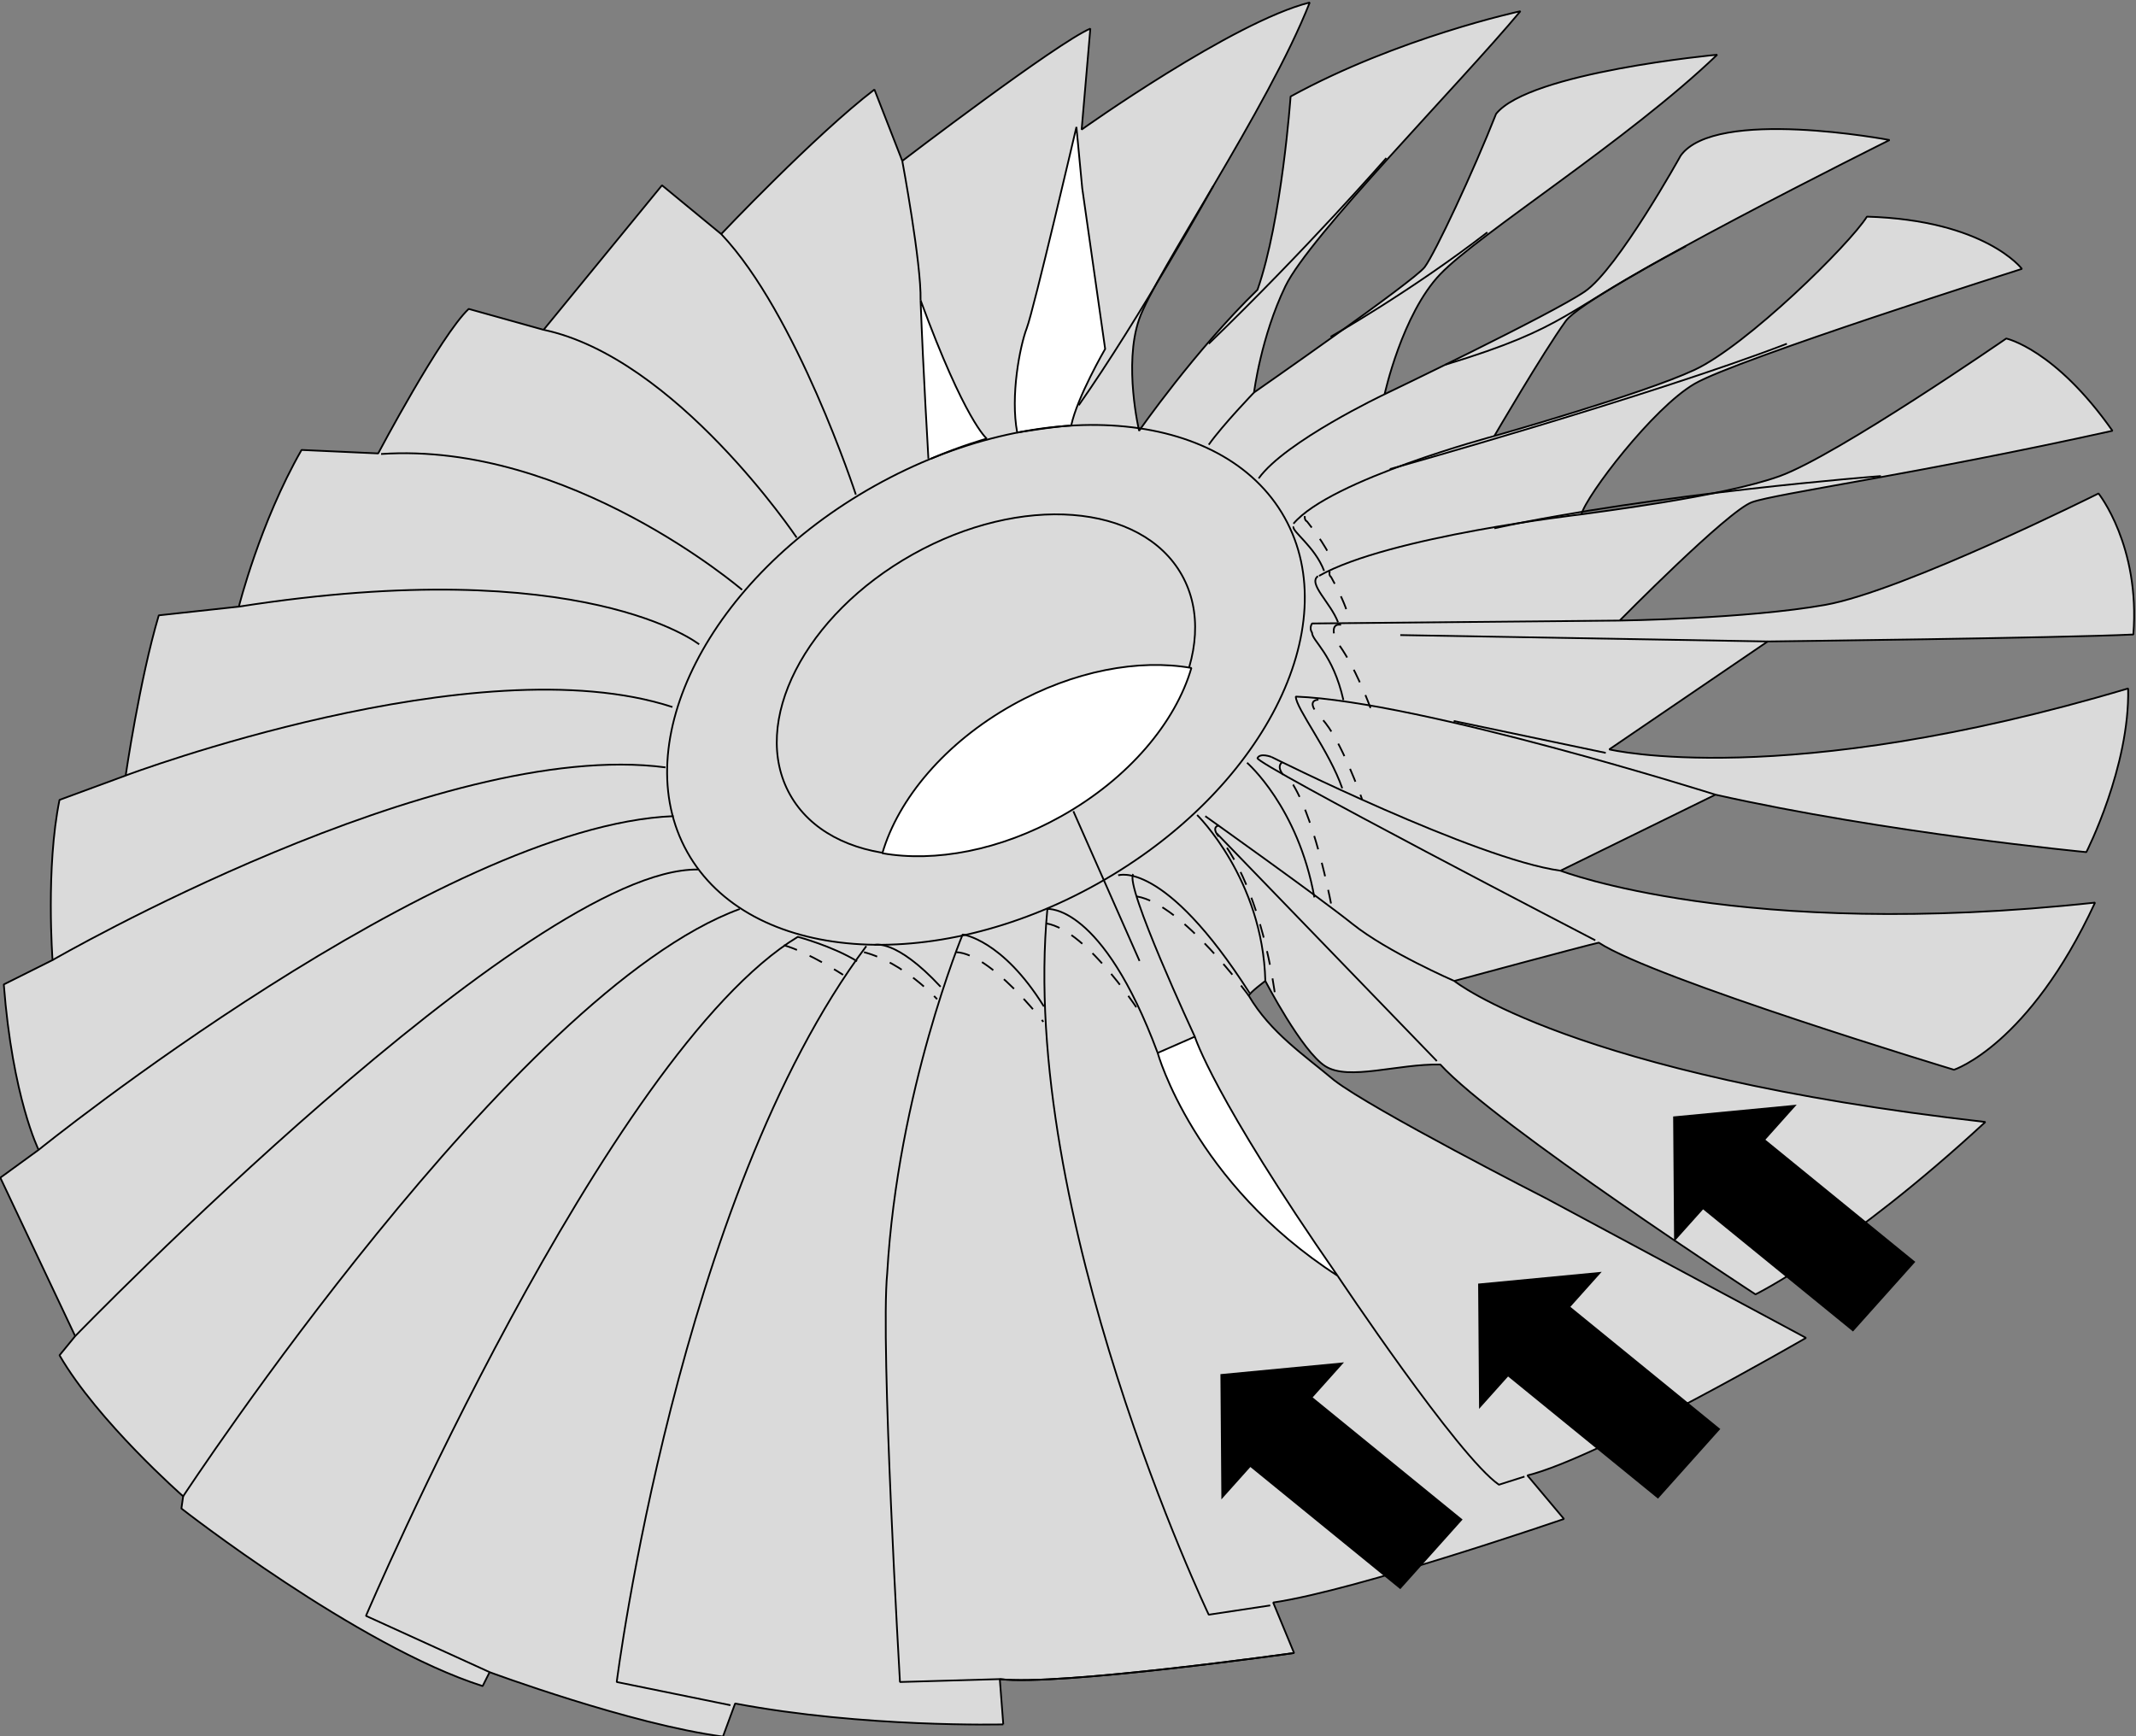 <?xml version="1.0" encoding="UTF-8" standalone="no"?>
<!-- Created with Inkscape (http://www.inkscape.org/) -->

<svg
   version="1.1"
   id="svg20796"
   xml:space="preserve"
   width="291.791"
   height="237.198"
   viewBox="0 0 291.791 237.198"
   sodipodi:docname="factors-promoting-finishing-problems.svg"
   inkscape:version="1.1.1 (3bf5ae0d25, 2021-09-20)"
   xmlns:inkscape="http://www.inkscape.org/namespaces/inkscape"
   xmlns:sodipodi="http://sodipodi.sourceforge.net/DTD/sodipodi-0.dtd"
   xmlns="http://www.w3.org/2000/svg"
   xmlns:svg="http://www.w3.org/2000/svg"><rect x="0" y="0" width="291.791" height="237.198" fill="#808080" stroke="none"/><defs
     id="defs20800" /><sodipodi:namedview
     id="namedview20798"
     pagecolor="#ffffff"
     bordercolor="#666666"
     borderopacity="1.0"
     inkscape:pageshadow="2"
     inkscape:pageopacity="0.0"
     inkscape:pagecheckerboard="0"
     showgrid="false"
     inkscape:zoom="0.6975294"
     inkscape:cx="139.77905"
     inkscape:cy="337.62018"
     inkscape:window-width="1920"
     inkscape:window-height="1001"
     inkscape:window-x="-9"
     inkscape:window-y="-9"
     inkscape:window-maximized="1"
     inkscape:current-layer="g20802" /><g
     id="g20802"
     inkscape:groupmode="layer"
     inkscape:label="Band 4 engl Wiki"
     transform="matrix(1.333,0,0,-1.333,-256.666,899.119)"><g
       id="g20828"><g
         id="g20830"
         transform="translate(295.364,497.778)"><path
           d="m 0,0 c 0,0 -14.276,-0.357 -27.48,2.141 l -1.249,-3.39 C -38.187,0 -52.641,5.353 -52.641,5.353 l -0.714,-1.427 c -12.848,4.104 -30.871,18.2 -30.871,18.2 l 0.179,1.249 c 0,0 -8.744,7.673 -12.67,14.454 l 1.606,1.963 -7.673,16.237 3.926,2.855 c 0,0 -2.677,5.353 -3.569,16.952 l 4.997,2.498 c 0,0 -0.714,9.457 0.713,16.416 l 6.781,2.498 c 0,0 1.428,9.814 3.391,16.417 l 8.208,0.892 c 0,0 2.141,8.565 6.424,16.059 l 7.852,-0.357 c 0,0 6.424,12.134 9.279,14.811 l 7.673,-2.142 12.134,14.811 6.067,-4.997 c 0,0 9.636,10.171 15.703,14.811 l 2.855,-7.316 c 0,0 15.882,12.133 19.272,13.561 L 8.03,163.449 c 0,0 15.525,11.063 23.376,13.026 -4.283,-10.885 -15.881,-27.837 -17.487,-32.476 -1.606,-4.639 0,-11.42 0,-11.42 0,0 5.71,8.208 12.134,14.453 2.498,7.138 3.39,19.807 3.39,19.807 11.064,6.067 23.555,8.743 23.555,8.743 -6.246,-7.494 -21.592,-23.018 -24.09,-28.193 -2.498,-5.174 -3.212,-10.884 -3.212,-10.884 0,0 16.417,11.42 17.487,12.847 1.071,1.428 4.997,9.814 7.317,15.703 3.39,4.282 22.662,6.066 22.662,6.066 -9.101,-8.743 -24.447,-18.379 -28.373,-22.483 -3.925,-4.104 -5.71,-12.312 -5.71,-12.312 0,0 17.131,8.208 20.521,10.528 3.391,2.32 9.815,13.918 9.815,13.918 3.569,4.996 21.413,1.606 21.413,1.606 0,0 -30.871,-15.346 -33.191,-18.558 -2.319,-3.211 -7.316,-11.776 -7.316,-11.776 0,0 15.168,4.282 20.521,6.78 5.354,2.498 15.882,12.848 17.666,15.703 12.134,-0.357 15.882,-5.353 15.882,-5.353 0,0 -29.265,-9.279 -33.548,-11.777 -4.282,-2.498 -11.063,-11.42 -11.599,-13.383 1.071,0.178 14.454,1.784 20.343,3.926 5.889,2.141 23.198,14.096 23.198,14.096 0,0 4.996,-1.071 10.885,-9.457 -20.164,-4.461 -34.44,-6.424 -36.938,-7.316 -2.498,-0.892 -13.562,-12.134 -13.562,-12.134 0,0 13.027,0.179 21.057,1.606 8.029,1.428 28.015,11.42 28.015,11.42 0,0 4.283,-5.353 3.569,-14.453 -7.316,-0.357 -37.473,-0.714 -37.473,-0.714 L 62.099,99.925 c 0,0 17.844,-4.283 53.176,6.245 0.178,-8.029 -4.283,-16.773 -4.283,-16.773 0,0 -20.521,1.963 -38.008,5.889 L 57.102,87.494 c 0,0 18.558,-7.197 54.782,-3.272 -6.781,-14.631 -14.454,-17.13 -14.454,-17.13 0,0 -30.692,9.279 -36.402,13.026 -1.606,-0.356 -14.811,-3.925 -14.811,-3.925 0,0 11.956,-9.636 54.425,-14.454 C 86.545,48.713 77.088,44.074 77.088,44.074 c 0,0 -26.588,17.308 -32.299,23.554 -4.371,0.089 -9.368,-1.695 -11.777,-0.179 -2.409,1.517 -6.156,8.744 -6.156,8.744 0,0 -1.576,-1.16 -1.695,-1.517 2.226,-3.785 5.698,-6.089 8.743,-8.654 3.926,-3.034 21.77,-12.134 21.77,-12.134 L 82.263,39.613 c 0,0 -21.235,-12.312 -28.551,-14.096 l 3.747,-4.461 c 0,0 -21.235,-7.316 -29.8,-8.565 L 29.8,7.316 c 0,0 -24.09,-3.39 -30.157,-2.677"
           style="fill:#dadada;fill-opacity:1;fill-rule:nonzero;stroke:#000000;stroke-width:0.178;stroke-linecap:butt;stroke-linejoin:miter;stroke-miterlimit:1;stroke-dasharray:none;stroke-opacity:1"
           id="path20832" /></g><g
         id="g20834"
         transform="translate(325.164,505.094)"><path
           d="M 0,0 C 0,0 -24.09,-3.39 -30.157,-2.677 L -29.8,-7.316"
           style="fill:none;stroke:#000000;stroke-width:0.178;stroke-linecap:butt;stroke-linejoin:miter;stroke-miterlimit:1;stroke-dasharray:none;stroke-opacity:1"
           id="path20836" /></g><g
         id="g20838"
         transform="translate(303.454,655.219)"><path
           d="m 0,0 2.35,-16.476 c 0,0 -2.856,-4.907 -3.48,-7.851 -1.785,-0.089 -5.532,-0.714 -5.532,-0.714 -0.714,3.747 0.268,8.833 0.982,10.707 0.713,1.873 5.085,20.609 5.085,20.609 z"
           style="fill:#ffffff;fill-opacity:1;fill-rule:nonzero;stroke:#000000;stroke-width:0.178;stroke-linecap:butt;stroke-linejoin:miter;stroke-miterlimit:1;stroke-dasharray:none;stroke-opacity:1"
           id="path20840" /></g><g
         id="g20842"
         transform="translate(287.959,627.502)"><path
           d="m 0,0 c 3.123,1.338 5.71,2.052 5.71,2.052 0,0 -2.23,1.784 -6.781,14.186 C -0.803,9.011 -0.268,0 -0.268,0"
           style="fill:#ffffff;fill-opacity:1;fill-rule:nonzero;stroke:#000000;stroke-width:0.178;stroke-linecap:butt;stroke-linejoin:miter;stroke-miterlimit:1;stroke-dasharray:none;stroke-opacity:1"
           id="path20844" /></g><g
         id="g20846"
         transform="translate(262.984,587.169)"><path
           d="M 0,0 C 6.309,-11.259 25.125,-12.709 42.027,-3.239 58.93,6.231 67.518,23.035 61.209,34.294 54.901,45.553 36.084,47.003 19.182,37.533 2.28,28.063 -6.308,11.259 0,0 Z"
           style="fill:none;stroke:#000000;stroke-width:0.178;stroke-linecap:butt;stroke-linejoin:miter;stroke-miterlimit:1;stroke-dasharray:none;stroke-opacity:1"
           id="path20848" /></g><g
         id="g20850"
         transform="translate(273.509,593.067)"><path
           d="M 0,0 C 4.139,-7.387 16.484,-8.338 27.573,-2.125 38.663,4.088 44.297,15.113 40.158,22.5 36.02,29.886 23.674,30.838 12.585,24.625 1.496,18.412 -4.139,7.387 0,0 Z"
           style="fill:#dadada;fill-opacity:1;fill-rule:nonzero;stroke:#000000;stroke-width:0.178;stroke-linecap:butt;stroke-linejoin:miter;stroke-miterlimit:1;stroke-dasharray:none;stroke-opacity:1"
           id="path20852" /></g><g
         id="g20854"
         transform="translate(314.642,606.049)"><path
           d="m 0,0 c -5.368,0.946 -12.051,-0.273 -18.332,-3.792 -6.919,-3.876 -11.714,-9.626 -13.337,-15.196 5.368,-0.946 12.051,0.272 18.332,3.792 C -6.418,-11.32 -1.623,-5.57 0,0 Z"
           style="fill:#ffffff;fill-opacity:1;fill-rule:nonzero;stroke:#000000;stroke-width:0.178;stroke-linecap:butt;stroke-linejoin:miter;stroke-miterlimit:1;stroke-dasharray:none;stroke-opacity:1"
           id="path20856" /></g><g
         id="g20858"
         transform="translate(285.014,658.015)"><path
           d="M 0,0 C 0,0 1.963,-10.528 1.874,-14.275"
           style="fill:none;stroke:#000000;stroke-width:0.178;stroke-linecap:butt;stroke-linejoin:miter;stroke-miterlimit:1;stroke-dasharray:none;stroke-opacity:1"
           id="path20860" /><g
           id="g20862"
           transform="translate(-18.558,-7.494)"><path
             d="M 0,0 C 7.733,-8.149 13.8,-26.706 13.8,-26.706"
             style="fill:none;stroke:#000000;stroke-width:0.178;stroke-linecap:butt;stroke-linejoin:miter;stroke-miterlimit:1;stroke-dasharray:none;stroke-opacity:1"
             id="path20864" /><g
             id="g20866"
             transform="translate(-18.201,-9.814)"><path
               d="M 0,0 C 13.562,-2.855 25.934,-21.294 25.934,-21.294"
               style="fill:none;stroke:#000000;stroke-width:0.178;stroke-linecap:butt;stroke-linejoin:miter;stroke-miterlimit:1;stroke-dasharray:none;stroke-opacity:1"
               id="path20868" /><g
               id="g20870"
               transform="translate(20.343,-26.647)"><path
                 d="M 0,0 C 0,0 -17.725,15.227 -36.997,13.918"
                 style="fill:none;stroke:#000000;stroke-width:0.178;stroke-linecap:butt;stroke-linejoin:miter;stroke-miterlimit:1;stroke-dasharray:none;stroke-opacity:1"
                 id="path20872" /><g
                 id="g20874"
                 transform="translate(-4.402,-5.591)"><path
                   d="M 0,0 C 0,0 -11.777,9.398 -47.169,3.866"
                   style="fill:none;stroke:#000000;stroke-width:0.178;stroke-linecap:butt;stroke-linejoin:miter;stroke-miterlimit:1;stroke-dasharray:none;stroke-opacity:1"
                   id="path20876" /><g
                   id="g20878"
                   transform="translate(-2.736,-6.424)"><path
                     d="M 0,0 C -19.986,6.543 -56.031,-7.018 -56.031,-7.018"
                     style="fill:none;stroke:#000000;stroke-width:0.178;stroke-linecap:butt;stroke-linejoin:miter;stroke-miterlimit:1;stroke-dasharray:none;stroke-opacity:1"
                     id="path20880" /><g
                     id="g20882"
                     transform="translate(-0.714,-6.186)"><path
                       d="M 0,0 C -23.317,3.093 -62.812,-19.747 -62.812,-19.747"
                       style="fill:none;stroke:#000000;stroke-width:0.178;stroke-linecap:butt;stroke-linejoin:miter;stroke-miterlimit:1;stroke-dasharray:none;stroke-opacity:1"
                       id="path20884" /><g
                       id="g20886"
                       transform="translate(0.833,-4.996)"><path
                         d="M 0,0 C -23.911,-0.952 -65.073,-34.201 -65.073,-34.201"
                         style="fill:none;stroke:#000000;stroke-width:0.178;stroke-linecap:butt;stroke-linejoin:miter;stroke-miterlimit:1;stroke-dasharray:none;stroke-opacity:1"
                         id="path20888" /><g
                         id="g20890"
                         transform="translate(2.498,-5.472)"><path
                           d="M 0,0 C -17.25,0.238 -63.824,-47.821 -63.824,-47.821"
                           style="fill:none;stroke:#000000;stroke-width:0.178;stroke-linecap:butt;stroke-linejoin:miter;stroke-miterlimit:1;stroke-dasharray:none;stroke-opacity:1"
                           id="path20892" /><g
                           id="g20894"
                           transform="translate(-52.76,-64.237)"><path
                             d="M 0,0 C 0,0 33.964,51.747 57.043,60.193"
                             style="fill:none;stroke:#000000;stroke-width:0.178;stroke-linecap:butt;stroke-linejoin:miter;stroke-miterlimit:1;stroke-dasharray:none;stroke-opacity:1"
                             id="path20896" /><g
                             id="g20898"
                             transform="translate(31.406,-18.022)"><path
                               d="m 0,0 -12.67,5.769 c 0,0 24.626,57.695 44.255,69.591 0,0 3.568,-0.952 6.067,-2.498"
                               style="fill:none;stroke:#000000;stroke-width:0.178;stroke-linecap:butt;stroke-linejoin:miter;stroke-miterlimit:1;stroke-dasharray:none;stroke-opacity:1"
                               id="path20900" /><g
                               id="g20902"
                               transform="translate(24.685,-3.39)"><path
                                 d="m 0,0 -11.658,2.379 c 0,0 6.29,49.666 25.577,75.42"
                                 style="fill:none;stroke:#000000;stroke-width:0.178;stroke-linecap:butt;stroke-linejoin:miter;stroke-miterlimit:1;stroke-dasharray:none;stroke-opacity:1"
                                 id="path20904" /><g
                                 id="g20906"
                                 transform="translate(27.599,2.677)"><path
                                   d="m 0,0 -10.231,-0.297 c 0,0 -2.022,34.616 -1.308,41.873 1.07,18.676 7.732,34.736 7.732,34.736 0,0 4.045,-0.476 8.328,-7.376"
                                   style="fill:none;stroke:#000000;stroke-width:0.178;stroke-linecap:butt;stroke-linejoin:miter;stroke-miterlimit:1;stroke-dasharray:none;stroke-opacity:1"
                                   id="path20908" /><g
                                   id="g20910"
                                   transform="translate(-12.848,75.241)"><path
                                   d="M 0,0 C 0,0 2.141,0.714 6.781,-4.283"
                                   style="fill:none;stroke:#000000;stroke-width:0.178;stroke-linecap:butt;stroke-linejoin:miter;stroke-miterlimit:1;stroke-dasharray:none;stroke-opacity:1"
                                   id="path20912" /></g></g></g></g></g></g></g></g></g></g></g></g></g></g><g
         id="g20914"
         transform="translate(314.993,568.261)"><path
           d="m 0,0 -3.807,-1.665 c 0,0 3.688,-13.324 18.439,-22.84 C 1.903,-6.186 0,0 0,0 Z"
           style="fill:#ffffff;fill-opacity:1;fill-rule:nonzero;stroke:#000000;stroke-width:0.178;stroke-linecap:butt;stroke-linejoin:miter;stroke-miterlimit:1;stroke-dasharray:none;stroke-opacity:1"
           id="path20916" /></g><g
         id="g20918"
         transform="translate(311.186,566.595)"><path
           d="M 0,0 C -5.71,15.346 -11.302,14.751 -11.302,14.751 -14.276,-16.654 5.234,-57.576 5.234,-57.576 l 6.305,0.952"
           style="fill:none;stroke:#000000;stroke-width:0.178;stroke-linecap:butt;stroke-linejoin:miter;stroke-miterlimit:1;stroke-dasharray:none;stroke-opacity:1"
           id="path20920" /><g
           id="g20922"
           transform="translate(37.592,-43.42)"><path
             d="M 0,0 -2.617,-0.833 C -6.781,2.022 -19.153,20.58 -19.153,20.58"
             style="fill:none;stroke:#000000;stroke-width:0.178;stroke-linecap:butt;stroke-linejoin:miter;stroke-miterlimit:1;stroke-dasharray:none;stroke-opacity:1"
             id="path20924" /><g
             id="g20926"
             transform="translate(-33.785,45.085)"><path
               d="M 0,0 C 0,0 -7.257,15.583 -6.305,16.654"
               style="fill:none;stroke:#000000;stroke-width:0.178;stroke-linecap:butt;stroke-linejoin:miter;stroke-miterlimit:1;stroke-dasharray:none;stroke-opacity:1"
               id="path20928" /><g
               id="g20930"
               transform="translate(-7.852,16.535)"><path
                 d="M 0,0 C 0,0 4.669,1.695 13.473,-12.074"
                 style="fill:none;stroke:#000000;stroke-width:0.178;stroke-linecap:butt;stroke-linejoin:miter;stroke-miterlimit:1;stroke-dasharray:none;stroke-opacity:1"
                 id="path20932" /><g
                 id="g20934"
                 transform="translate(8.089,6.186)"><path
                   d="M 0,0 C 0,0 6.721,-6.572 6.989,-17.011"
                   style="fill:none;stroke:#000000;stroke-width:0.178;stroke-linecap:butt;stroke-linejoin:miter;stroke-miterlimit:1;stroke-dasharray:none;stroke-opacity:1"
                   id="path20936" /><g
                   id="g20938"
                   transform="translate(24.566,-25.219)"><path
                     d="M 0,0 -22.543,23.316"
                     style="fill:none;stroke:#000000;stroke-width:0.178;stroke-linecap:butt;stroke-linejoin:miter;stroke-miterlimit:1;stroke-dasharray:none;stroke-opacity:1"
                     id="path20940" /><g
                     id="g20942"
                     transform="translate(-19.45,30.572)"><path
                       d="M 0,0 C 0,0 5.234,-4.52 6.9,-13.799"
                       style="fill:none;stroke:#000000;stroke-width:0.178;stroke-linecap:butt;stroke-linejoin:miter;stroke-miterlimit:1;stroke-dasharray:none;stroke-opacity:1"
                       id="path20944" /><g
                       id="g20946"
                       transform="translate(-4.283,-5.472)"><path
                         d="m 0,0 c 0,0 11.539,-8.208 15.108,-11.063 3.569,-2.855 10.409,-5.829 10.409,-5.829"
                         style="fill:none;stroke:#000000;stroke-width:0.178;stroke-linecap:butt;stroke-linejoin:miter;stroke-miterlimit:1;stroke-dasharray:none;stroke-opacity:1"
                         id="path20948" /><g
                         id="g20950"
                         transform="translate(6.781,6.067)"><path
                           d="M 0,0 C 0,0 -1.159,0.455 -1.428,-0.119 -1.696,-0.693 33.191,-18.795 33.191,-18.795"
                           style="fill:none;stroke:#000000;stroke-width:0.178;stroke-linecap:butt;stroke-linejoin:miter;stroke-miterlimit:1;stroke-dasharray:none;stroke-opacity:1"
                           id="path20952" /><g
                           id="g20954"
                           transform="translate(29.622,-11.658)"><path
                             d="M 0,0 C -8.684,1.19 -29.622,11.658 -29.622,11.658"
                             style="fill:none;stroke:#000000;stroke-width:0.178;stroke-linecap:butt;stroke-linejoin:miter;stroke-miterlimit:1;stroke-dasharray:none;stroke-opacity:1"
                             id="path20956" /><g
                             id="g20958"
                             transform="translate(15.882,7.792)"><path
                               d="m 0,0 c 0,0 -30.276,9.576 -43.005,10.052 0,-1.19 3.45,-5.591 4.759,-9.398"
                               style="fill:none;stroke:#000000;stroke-width:0.178;stroke-linecap:butt;stroke-linejoin:miter;stroke-miterlimit:1;stroke-dasharray:none;stroke-opacity:1"
                               id="path20960" /><g
                               id="g20962"
                               transform="translate(-38.128,9.695)"><path
                                 d="m 0,0 c -1.071,4.758 -3.212,6.067 -3.212,6.9 -0.328,0.496 0,0.951 0,0.951 l 31.525,0.298"
                                 style="fill:none;stroke:#000000;stroke-width:0.178;stroke-linecap:butt;stroke-linejoin:miter;stroke-miterlimit:1;stroke-dasharray:none;stroke-opacity:1"
                                 id="path20964" /><g
                                 id="g20966"
                                 transform="translate(24.387,19.033)"><path
                                   d="M 0,0 C 0,0 -19.748,-2.26 -26.886,-6.305"
                                   style="fill:none;stroke:#000000;stroke-width:0.178;stroke-linecap:butt;stroke-linejoin:miter;stroke-miterlimit:1;stroke-dasharray:none;stroke-opacity:1"
                                   id="path20968" /><g
                                   id="g20970"
                                   transform="translate(-8.922,8.03)"><path
                                   d="M 0,0 C 0,0 -16.774,-4.461 -20.58,-8.981"
                                   style="fill:none;stroke:#000000;stroke-width:0.178;stroke-linecap:butt;stroke-linejoin:miter;stroke-miterlimit:1;stroke-dasharray:none;stroke-opacity:1"
                                   id="path20972" /><g
                                   id="g20974"
                                   transform="translate(-11.242,4.283)"><path
                                   d="M 0,0 C 0,0 -10.171,-4.818 -12.907,-8.625"
                                   style="fill:none;stroke:#000000;stroke-width:0.178;stroke-linecap:butt;stroke-linejoin:miter;stroke-miterlimit:1;stroke-dasharray:none;stroke-opacity:1"
                                   id="path20976" /><g
                                   id="g20978"
                                   transform="translate(-13.383,0.178)"><path
                                   d="M 0,0 C 0,0 -3.212,-3.331 -4.64,-5.353"
                                   style="fill:none;stroke:#000000;stroke-width:0.178;stroke-linecap:butt;stroke-linejoin:miter;stroke-miterlimit:1;stroke-dasharray:none;stroke-opacity:1"
                                   id="path20980" /><g
                                   id="g20982"
                                   transform="translate(13.562,24.03)"><path
                                   d="M 0,0 C 0,0 -8.208,-9.398 -18.201,-19.033"
                                   style="fill:none;stroke:#000000;stroke-width:0.178;stroke-linecap:butt;stroke-linejoin:miter;stroke-miterlimit:1;stroke-dasharray:none;stroke-opacity:1"
                                   id="path20984" /><g
                                   id="g20986"
                                   transform="translate(-17.725,-2.855)"><path
                                   d="M 0,0 C 0,0 -7.614,-13.68 -13.8,-22.483"
                                   style="fill:none;stroke:#000000;stroke-width:0.178;stroke-linecap:butt;stroke-linejoin:miter;stroke-miterlimit:1;stroke-dasharray:none;stroke-opacity:1"
                                   id="path20988" /><g
                                   id="g20990"
                                   transform="translate(48.418,-6.186)"><path
                                   d="M 0,0 C -12.848,-6.781 -11.777,-8.208 -24.625,-12.134"
                                   style="fill:none;stroke:#000000;stroke-width:0.178;stroke-linecap:butt;stroke-linejoin:miter;stroke-miterlimit:1;stroke-dasharray:none;stroke-opacity:1"
                                   id="path20992" /><g
                                   id="g20994"
                                   transform="translate(-30.335,-22.84)"><path
                                   d="M 0,0 C 0,0 26.767,7.494 40.685,12.848"
                                   style="fill:none;stroke:#000000;stroke-width:0.178;stroke-linecap:butt;stroke-linejoin:miter;stroke-miterlimit:1;stroke-dasharray:none;stroke-opacity:1"
                                   id="path20996" /><g
                                   id="g20998"
                                   transform="translate(10.707,-6.067)"><path
                                   d="M 0,0 C 16.417,3.569 39.615,5.353 39.615,5.353"
                                   style="fill:none;stroke:#000000;stroke-width:0.178;stroke-linecap:butt;stroke-linejoin:miter;stroke-miterlimit:1;stroke-dasharray:none;stroke-opacity:1"
                                   id="path21000" /><g
                                   id="g21002"
                                   transform="translate(-0.714,30.334)"><path
                                   d="M 0,0 C -7.852,-6.067 -16.06,-10.706 -16.06,-10.706"
                                   style="fill:none;stroke:#000000;stroke-width:0.178;stroke-linecap:butt;stroke-linejoin:miter;stroke-miterlimit:1;stroke-dasharray:none;stroke-opacity:1"
                                   id="path21004" /><g
                                   id="g21006"
                                   transform="translate(28.729,-41.933)"><path
                                   d="M 0,0 -37.652,0.654"
                                   style="fill:none;stroke:#000000;stroke-width:0.178;stroke-linecap:butt;stroke-linejoin:miter;stroke-miterlimit:1;stroke-dasharray:none;stroke-opacity:1"
                                   id="path21008" /><g
                                   id="g21010"
                                   transform="translate(-16.595,-11.42)"><path
                                   d="M 0,0 -15.584,3.271"
                                   style="fill:none;stroke:#000000;stroke-width:0.178;stroke-linecap:butt;stroke-linejoin:miter;stroke-miterlimit:1;stroke-dasharray:none;stroke-opacity:1"
                                   id="path21012" /></g></g></g></g></g></g></g></g></g></g></g></g></g></g></g></g></g></g></g></g></g></g></g></g><g
         id="g21014"
         transform="translate(302.546,591.368)"><path
           d="M 0,0 6.781,-15.346"
           style="fill:#000000;fill-opacity:1;fill-rule:nonzero;stroke:#000000;stroke-width:0.178;stroke-linecap:butt;stroke-linejoin:miter;stroke-miterlimit:1;stroke-dasharray:none;stroke-opacity:1"
           id="path21016" /></g><g
         id="g21018"
         transform="translate(364.012,560.082)"><path
           d="m 0,0 0.098,-12.838 2.971,3.32 15.363,-12.519 6.385,7.137 L 9.453,-2.381 12.663,1.208 0,0"
           style="fill:#000000;fill-opacity:1;fill-rule:nonzero;stroke:none"
           id="path21020" /></g><g
         id="g21022"
         transform="translate(344.027,542.952)"><path
           d="M 0,0 0.098,-12.839 3.069,-9.518 18.432,-22.037 24.817,-14.9 9.453,-2.381 12.663,1.208 0,0"
           style="fill:#000000;fill-opacity:1;fill-rule:nonzero;stroke:none"
           id="path21024" /></g><g
         id="g21026"
         transform="translate(317.617,533.674)"><path
           d="M 0,0 0.098,-12.839 3.069,-9.518 18.432,-22.037 24.817,-14.9 9.453,-2.381 12.663,1.208 0,0"
           style="fill:#000000;fill-opacity:1;fill-rule:nonzero;stroke:none"
           id="path21028" /></g><path
         d="m 299.78,579.865 c 4.283,-0.714 9.859,-9.546 9.859,-9.546 m -0.58,12.312 c 4.674,-0.779 11.466,-10.177 11.466,-10.177 m -3.079,17.448 c -0.446,-0.089 -0.519,-0.489 -0.045,-1.071 4.507,-5.526 5.8,-16.193 5.8,-16.193 m 0.713,23.732 c -0.535,-0.49 -0.09,-1.241 1.156,-2.295 2.413,-3.95 4.019,-12.872 4.019,-12.872 m -1.427,21.591 c 0,0 -1.56,0.031 0.357,-1.963 1.917,-1.993 4.104,-8.208 4.104,-8.208 m -2.141,17.844 c 0,0 -1.25,0.357 -0.536,-1.606 1.963,-2.498 3.569,-6.959 3.569,-6.959 m -42.47,-24.981 c 3.569,-0.179 8.923,-7.138 8.923,-7.138 m -18.38,7.138 c 4.104,-1.071 7.495,-4.818 7.495,-4.818 m -15.704,5.532 c 2.499,-0.714 6.068,-3.034 6.068,-3.034 m 49.875,41.353 c 0,0 -0.134,-0.402 0.133,-0.58 2.013,-3.654 1.874,-4.684 1.874,-4.684 m -4.564,10.925 c 0,0 -0.067,-0.417 0.226,-0.55 2.58,-3.279 2.61,-4.317 2.61,-4.317"
         style="fill:none;stroke:#000000;stroke-width:0.178;stroke-linecap:butt;stroke-linejoin:miter;stroke-miterlimit:1;stroke-dasharray:1.427;stroke-dashoffset:0;stroke-opacity:1"
         id="path21030" /><g
         id="g21032"
         transform="translate(327.617,615.463)"><path
           d="M 0,0 C -1.071,-0.758 1.294,-2.721 2.052,-4.729"
           style="fill:none;stroke:#000000;stroke-width:0.178;stroke-linecap:butt;stroke-linejoin:miter;stroke-miterlimit:1;stroke-dasharray:none;stroke-opacity:1"
           id="path21034" /></g><g
         id="g21036"
         transform="translate(325.119,620.549)"><path
           d="M 0,0 C -0.268,-0.446 2.186,-2.052 3.123,-4.55"
           style="fill:#dadada;fill-opacity:1;fill-rule:nonzero;stroke:#000000;stroke-width:0.178;stroke-linecap:butt;stroke-linejoin:miter;stroke-miterlimit:1;stroke-dasharray:none;stroke-opacity:1"
           id="path21038" /></g></g></g></svg>
